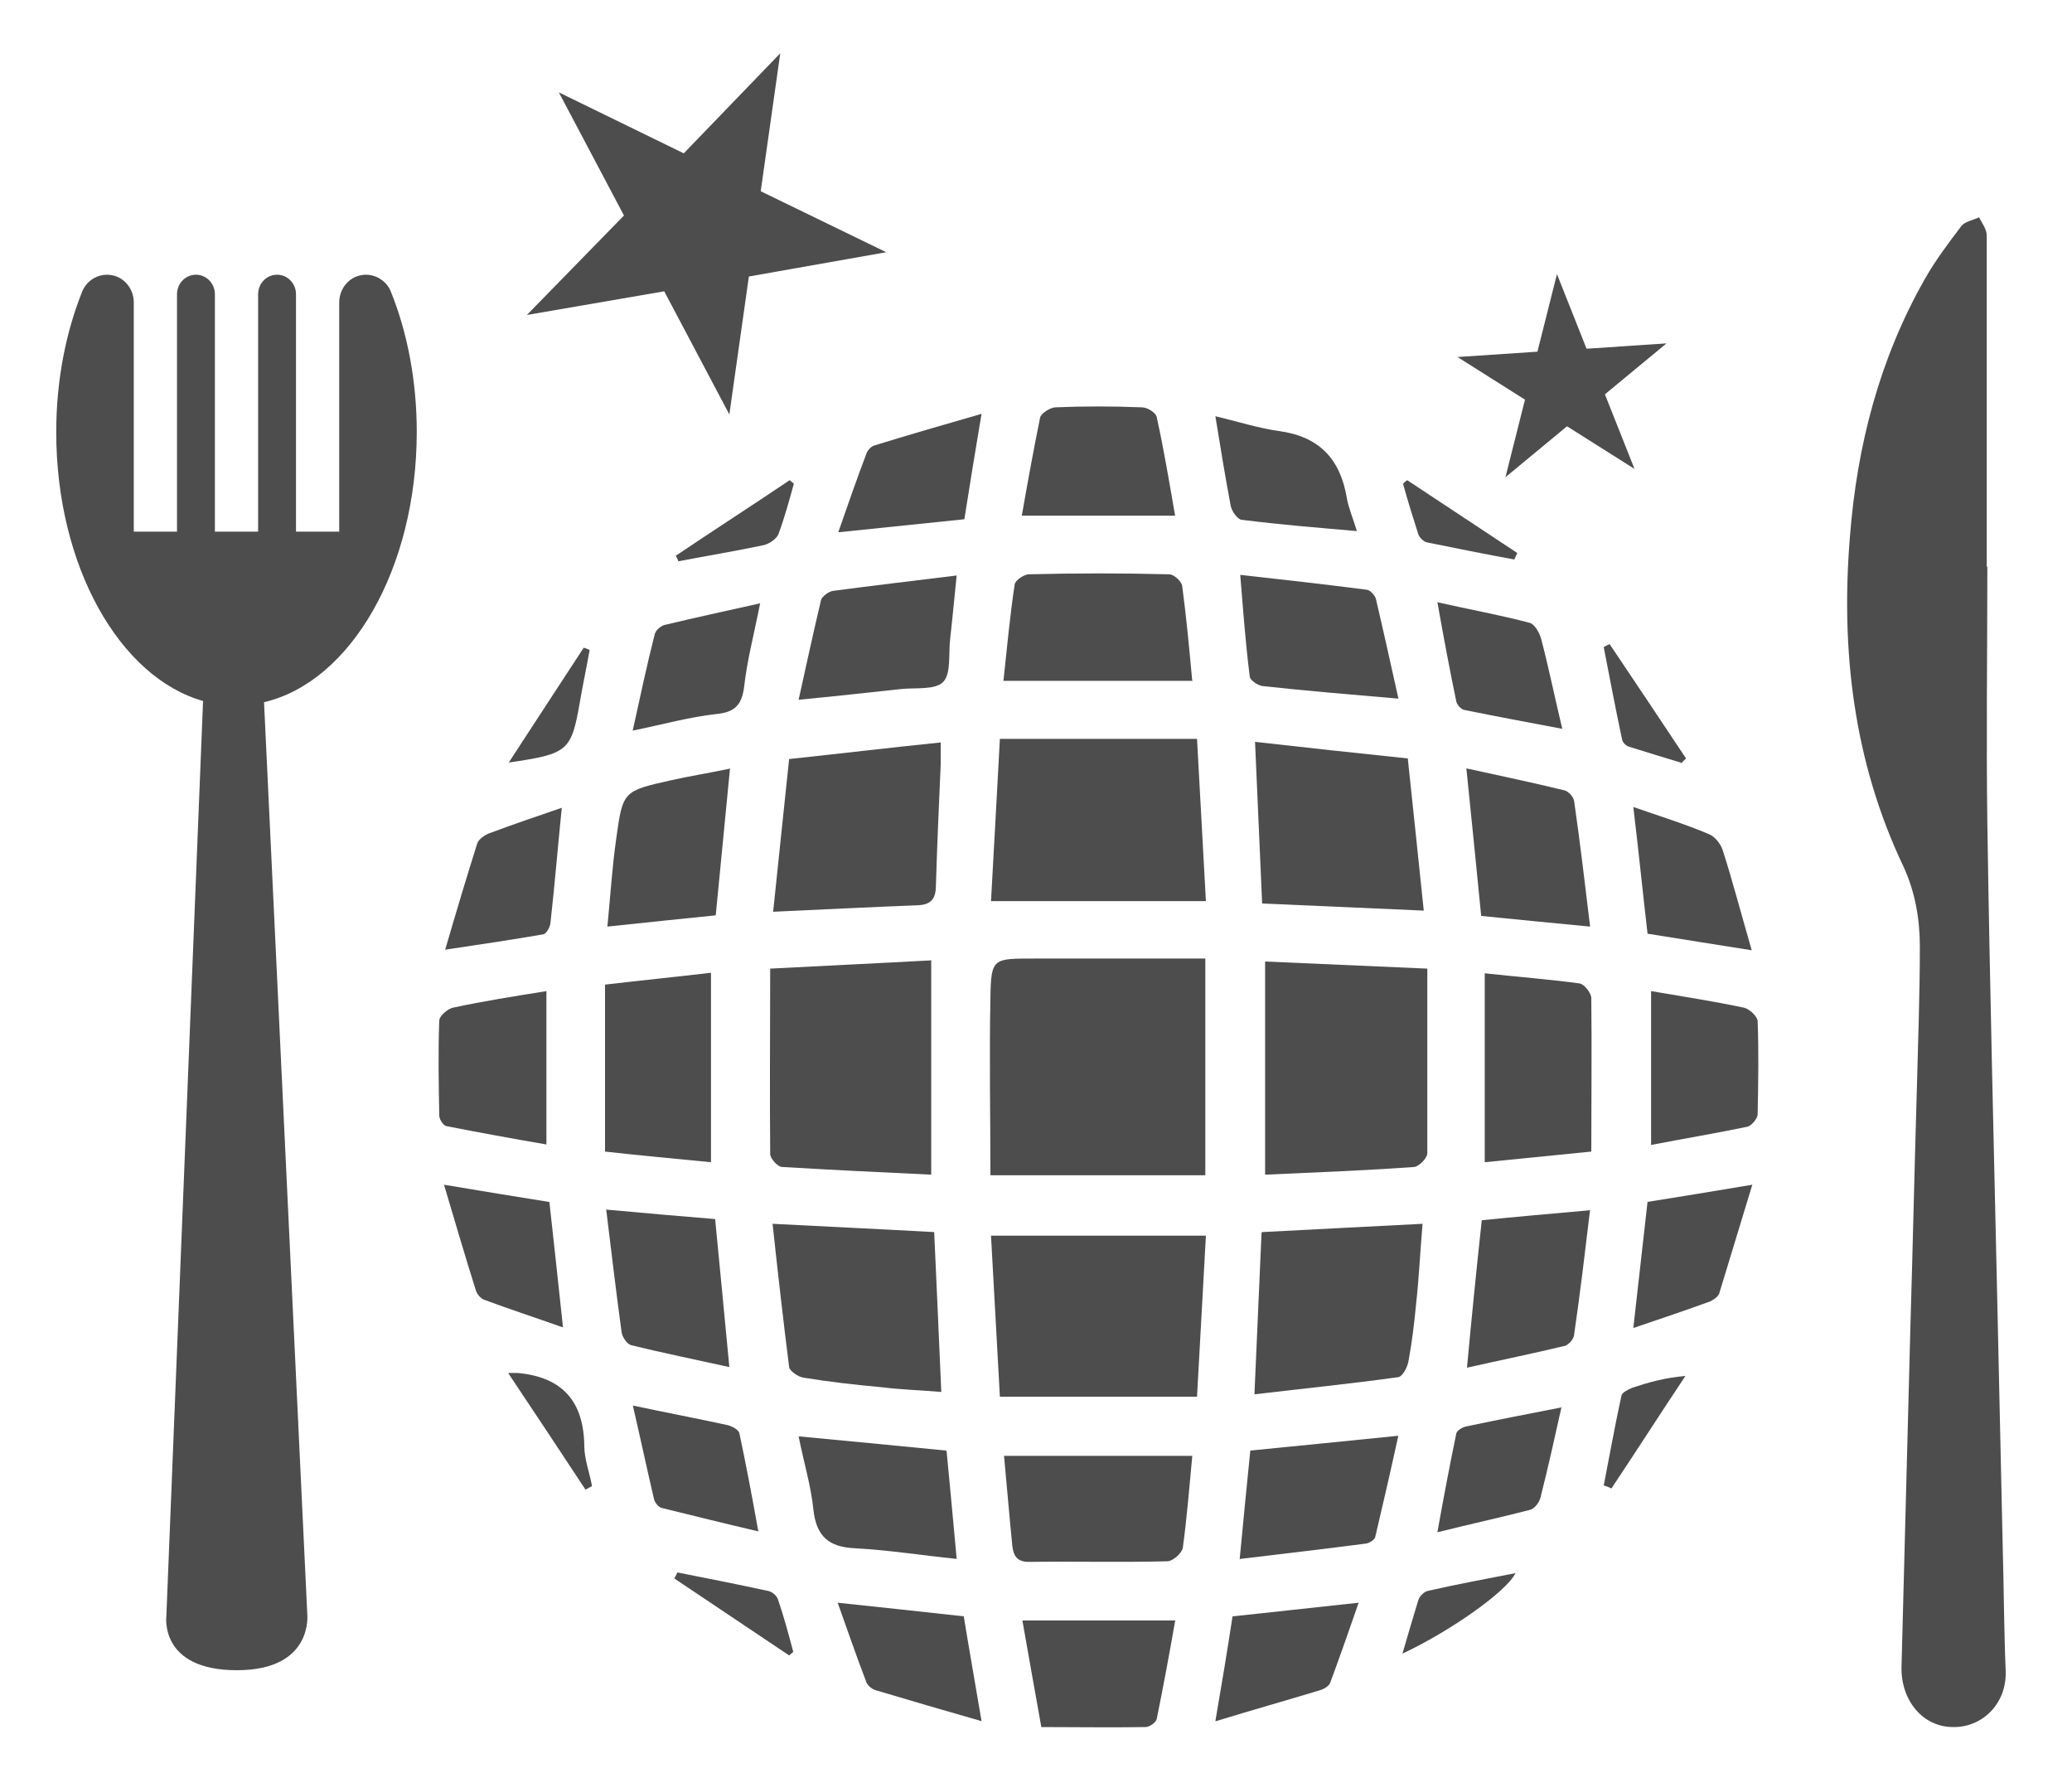 <?xml version="1.0" encoding="UTF-8"?><svg id="Ebene_2" xmlns="http://www.w3.org/2000/svg" viewBox="0 0 35 29.95"><defs><style>.cls-1{fill:none;}.cls-2{fill:#4d4d4d;}</style></defs><g id="Ebene_1-2"><path class="cls-2" d="M33.57,9.57c0,1.44-.02,2.89,0,4.33.04,2.72.11,5.45.17,8.17.03,1.36.06,2.72.09,4.07.02.69.02,1.39.05,2.08.02.57-.41.96-.89.95-.51,0-.88-.45-.87-1.01.05-1.91.1-3.83.15-5.74.04-1.35.07-2.7.11-4.05.02-.79.05-1.59.05-2.38,0-.47-.08-.93-.28-1.36-.84-1.77-1.06-3.65-.9-5.58.12-1.53.5-2.99,1.26-4.33.18-.32.4-.61.62-.9.06-.08.2-.1.3-.15.05.1.13.2.13.31,0,1.86,0,3.73,0,5.59Z"/><path class="cls-2" d="M7.04,7.3c0-.87-.16-1.69-.44-2.38-.07-.17-.24-.28-.42-.28-.25,0-.45.21-.45.47v3.87h-.73v-4.01c0-.18-.14-.33-.32-.33h0c-.18,0-.32.15-.32.33v4.01h-.73v-4.01c0-.18-.14-.33-.32-.33h0c-.18,0-.32.15-.32.33v4.01h-.73v-3.87c0-.26-.2-.47-.45-.47-.18,0-.35.11-.42.28-.28.7-.44,1.51-.44,2.38,0,2.26,1.07,4.14,2.48,4.54l-.62,15.46s-.12.91,1.19.91,1.19-.96,1.19-.96l-.73-15.39c1.46-.34,2.58-2.25,2.58-4.57Z"/><g id="LaNLWe"><path class="cls-2" d="M16.73,19.85c0-1.02-.02-2,0-2.99.01-.68.04-.67.74-.67.94,0,1.89,0,2.89,0v3.66h-3.63Z"/><path class="cls-2" d="M16.89,12.48h3.33c.05.92.1,1.82.15,2.74h-3.63c.05-.91.1-1.8.15-2.74Z"/><path class="cls-2" d="M21.37,19.84v-3.6c.91.04,1.8.08,2.74.12,0,1.08,0,2.1,0,3.12,0,.08-.14.22-.22.23-.82.06-1.65.09-2.51.13Z"/><path class="cls-2" d="M15.73,16.23v3.61c-.85-.04-1.69-.08-2.52-.13-.07,0-.2-.14-.2-.22-.01-1.03,0-2.06,0-3.13.94-.05,1.82-.09,2.73-.14Z"/><path class="cls-2" d="M20.37,20.87c-.05.91-.1,1.79-.15,2.72h-3.33c-.05-.91-.1-1.8-.15-2.72h3.63Z"/><path class="cls-2" d="M13.06,15.4c.09-.88.18-1.71.27-2.58.85-.09,1.68-.19,2.56-.28,0,.14,0,.26,0,.38-.03.67-.06,1.35-.08,2.02,0,.22-.06.34-.31.35-.79.03-1.57.07-2.45.11Z"/><path class="cls-2" d="M21.32,20.81c.91-.05,1.78-.09,2.71-.14-.04.46-.06.91-.11,1.36-.03.32-.07.65-.13.97-.02.1-.1.25-.17.26-.79.11-1.58.19-2.43.29.04-.94.08-1.82.12-2.73Z"/><path class="cls-2" d="M13.05,20.67c.96.05,1.83.09,2.73.14.04.88.08,1.76.12,2.7-.36-.03-.69-.04-1.01-.08-.44-.04-.88-.09-1.31-.16-.09-.01-.24-.11-.25-.18-.1-.79-.19-1.59-.28-2.42Z"/><path class="cls-2" d="M23.78,12.81c.09.86.18,1.69.27,2.57-.94-.04-1.82-.08-2.73-.12-.04-.92-.08-1.8-.12-2.73.88.1,1.72.19,2.58.28Z"/><path class="cls-2" d="M25.09,16.44c.55.06,1.07.1,1.59.17.08.01.2.16.2.25.01.85,0,1.69,0,2.59-.6.06-1.19.12-1.8.18v-3.19Z"/><path class="cls-2" d="M12.01,19.63c-.6-.06-1.17-.11-1.79-.18v-2.82c.6-.07,1.19-.13,1.79-.2v3.19Z"/><path class="cls-2" d="M16.96,24.59h3.18c-.05.53-.09,1.04-.16,1.55-.01.09-.17.23-.26.23-.78.02-1.56,0-2.34.01-.2,0-.26-.1-.28-.27-.05-.5-.09-.99-.14-1.52Z"/><path class="cls-2" d="M20.15,11.5h-3.2c.06-.56.11-1.1.19-1.63.01-.07.16-.17.24-.17.79-.02,1.58-.02,2.37,0,.08,0,.21.12.22.2.07.53.12,1.06.17,1.61Z"/><path class="cls-2" d="M23.62,11.8c-.81-.07-1.54-.13-2.27-.21-.09,0-.24-.1-.24-.17-.07-.55-.11-1.1-.16-1.71.73.08,1.43.16,2.13.25.06,0,.14.09.16.15.13.55.25,1.1.38,1.68Z"/><path class="cls-2" d="M13.49,11.82c.13-.59.25-1.14.38-1.69.02-.06.13-.14.2-.15.68-.09,1.36-.17,2.09-.26-.04.38-.07.72-.11,1.07-.03.25.02.59-.12.73-.14.14-.48.09-.73.12-.55.06-1.1.12-1.72.18Z"/><path class="cls-2" d="M15.99,24.51c.06.61.11,1.18.17,1.82-.59-.06-1.15-.15-1.72-.18-.44-.02-.65-.2-.7-.65-.04-.4-.16-.79-.25-1.24.86.08,1.67.16,2.49.24Z"/><path class="cls-2" d="M12.33,12.99c-.08.85-.16,1.63-.24,2.47-.58.06-1.18.12-1.83.19.05-.51.08-1,.15-1.49.11-.8.12-.8.92-.98.31-.07.63-.12,1.01-.2Z"/><path class="cls-2" d="M20.94,26.34c.06-.65.12-1.23.18-1.84.81-.08,1.62-.16,2.5-.25-.13.6-.26,1.16-.39,1.71-.01.05-.1.1-.15.11-.69.09-1.38.17-2.13.26Z"/><path class="cls-2" d="M12.08,20.59c.08.84.16,1.64.24,2.5-.59-.13-1.13-.24-1.66-.37-.07-.02-.15-.14-.16-.22-.09-.66-.17-1.33-.26-2.07.65.06,1.23.11,1.84.16Z"/><path class="cls-2" d="M26.86,20.43c-.09.75-.17,1.43-.27,2.11,0,.07-.09.17-.15.19-.54.13-1.08.24-1.66.37.08-.86.16-1.66.25-2.49.59-.06,1.17-.11,1.84-.17Z"/><path class="cls-2" d="M24.78,12.98c.59.13,1.12.24,1.65.37.07.02.15.11.16.18.1.69.18,1.38.27,2.12-.65-.06-1.23-.12-1.84-.18-.08-.82-.16-1.61-.25-2.49Z"/><path class="cls-2" d="M9.23,16.74v2.59c-.58-.1-1.13-.2-1.69-.31-.05-.01-.12-.11-.12-.18-.01-.53-.02-1.07,0-1.6,0-.08.14-.2.23-.22.51-.11,1.02-.19,1.58-.28Z"/><path class="cls-2" d="M27.89,19.33v-2.59c.53.09,1.05.17,1.57.28.09.02.23.15.23.23.02.52.01,1.04,0,1.57,0,.07-.1.19-.17.21-.53.11-1.07.2-1.64.31Z"/><path class="cls-2" d="M17.26,8.71c.1-.57.2-1.12.31-1.66.02-.07.16-.16.25-.17.49-.02.98-.02,1.47,0,.09,0,.24.09.25.17.12.54.21,1.09.31,1.66h-2.6Z"/><path class="cls-2" d="M19.85,27.38c-.1.57-.2,1.11-.31,1.65-.01.06-.12.14-.19.14-.58.01-1.16,0-1.76,0-.11-.61-.21-1.18-.32-1.8h2.59Z"/><path class="cls-2" d="M14.16,8.99c.17-.49.32-.92.48-1.34.02-.05.07-.1.11-.12.58-.18,1.17-.35,1.83-.54-.11.65-.2,1.21-.29,1.78-.68.07-1.36.14-2.13.22Z"/><path class="cls-2" d="M29.59,16.05c-.64-.1-1.19-.19-1.76-.28-.08-.69-.15-1.39-.24-2.14.46.16.88.29,1.28.46.1.04.2.17.23.27.17.53.31,1.07.49,1.69Z"/><path class="cls-2" d="M16.58,29.07c-.63-.18-1.21-.35-1.78-.52-.07-.02-.15-.08-.17-.15-.16-.42-.31-.85-.48-1.33.74.08,1.42.15,2.13.23.09.56.19,1.11.3,1.77Z"/><path class="cls-2" d="M27.83,20.3c.56-.09,1.12-.18,1.77-.29-.2.66-.38,1.25-.56,1.84-.02.05-.09.1-.15.13-.41.15-.83.29-1.3.45.08-.73.16-1.4.24-2.13Z"/><path class="cls-2" d="M9.28,20.3c.08.71.15,1.38.23,2.12-.48-.17-.91-.31-1.34-.47-.05-.02-.11-.09-.13-.15-.18-.57-.35-1.15-.54-1.79.65.11,1.21.2,1.77.29Z"/><path class="cls-2" d="M20.53,29.07c.11-.64.2-1.18.29-1.77.68-.07,1.37-.15,2.13-.23-.17.49-.32.92-.48,1.35-.02.06-.11.11-.18.13-.56.17-1.13.33-1.75.52Z"/><path class="cls-2" d="M9.49,13.64c-.07.69-.12,1.31-.19,1.93,0,.08-.07.2-.12.21-.52.09-1.05.17-1.66.26.19-.65.36-1.22.54-1.79.02-.07.12-.14.19-.17.4-.15.81-.29,1.25-.44Z"/><path class="cls-2" d="M22.92,8.97c-.69-.06-1.31-.11-1.94-.19-.07,0-.17-.14-.19-.23-.09-.48-.17-.96-.26-1.52.38.09.72.2,1.07.25.68.09,1.04.47,1.15,1.13.03.17.1.33.17.56Z"/><path class="cls-2" d="M10.69,12.33c.13-.59.24-1.11.37-1.62.02-.07.11-.15.19-.16.5-.12,1.01-.23,1.59-.36-.1.51-.22.96-.27,1.41-.04.31-.16.43-.47.46-.45.05-.88.17-1.41.28Z"/><path class="cls-2" d="M24.27,10.17c.58.13,1.08.22,1.57.35.08.02.16.16.19.26.13.49.23.99.36,1.53-.58-.11-1.12-.21-1.66-.32-.05-.01-.12-.09-.13-.14-.11-.53-.21-1.06-.32-1.68Z"/><path class="cls-2" d="M12.83,25.87c-.6-.14-1.12-.27-1.65-.4-.05-.01-.11-.08-.13-.14-.12-.51-.23-1.03-.36-1.59.57.12,1.09.22,1.6.33.08.02.19.08.2.14.11.52.21,1.04.32,1.66Z"/><path class="cls-2" d="M26.38,23.75c-.12.54-.23,1.04-.36,1.55-.02.08-.1.18-.17.2-.5.13-1.01.24-1.57.38.11-.61.21-1.14.32-1.67.01-.05.11-.11.18-.12.52-.11,1.04-.21,1.6-.32Z"/><path class="cls-2" d="M28.39,12.88c-.3-.09-.59-.18-.88-.27-.05-.02-.1-.07-.11-.12-.11-.52-.21-1.04-.31-1.56.03-.02.07-.04.1-.05.43.64.86,1.28,1.29,1.93-.03.03-.05.05-.08.08Z"/><path class="cls-2" d="M27.09,25.09c.1-.51.19-1.02.3-1.52.01-.05.11-.1.18-.13.27-.09.55-.17.9-.2-.42.63-.83,1.27-1.25,1.9-.04-.02-.09-.04-.13-.05Z"/><path class="cls-2" d="M11.45,26.56c.51.1,1.01.2,1.52.31.07.01.15.08.17.14.1.29.18.59.26.89-.02.02-.05.04-.07.06l-1.94-1.3s.04-.07.05-.1Z"/><path class="cls-2" d="M23.69,27.93c.1-.34.18-.62.27-.91.02-.06.1-.14.16-.15.48-.11.97-.2,1.48-.3-.15.31-1.1.98-1.91,1.36Z"/><path class="cls-2" d="M11.41,9.39c.64-.43,1.29-.85,1.93-1.28.02.02.05.04.07.06-.08.29-.16.58-.26.85-.03.08-.16.17-.26.19-.48.1-.96.18-1.43.27-.01-.03-.03-.06-.04-.09Z"/><path class="cls-2" d="M8.59,23.19c.13,0,.14,0,.16,0,.75.07,1.11.48,1.12,1.23,0,.23.09.45.13.68-.04.02-.07.04-.11.06-.42-.64-.84-1.27-1.3-1.96Z"/><path class="cls-2" d="M8.6,12.87c.44-.68.85-1.3,1.26-1.93.03.01.07.02.1.04-.05.28-.11.56-.16.85-.15.86-.19.9-1.21,1.05Z"/><path class="cls-2" d="M23.77,8.11c.62.41,1.24.82,1.86,1.23-.02.04-.03.07-.05.11-.49-.09-.99-.19-1.48-.29-.05-.01-.12-.08-.14-.13-.09-.28-.18-.57-.26-.86.02-.02.04-.04.07-.06Z"/></g><polygon class="cls-2" points="13.18 .9 12.85 3.23 14.97 4.26 12.65 4.67 12.32 7 11.22 4.92 8.9 5.32 10.54 3.64 9.44 1.56 11.55 2.59 13.18 .9"/><polygon class="cls-2" points="26.3 4.63 26.8 5.89 28.15 5.8 27.11 6.66 27.61 7.92 26.47 7.2 25.43 8.06 25.76 6.75 24.62 6.03 25.97 5.94 26.3 4.63"/><rect class="cls-1" width="35" height="29.95"/></g></svg>